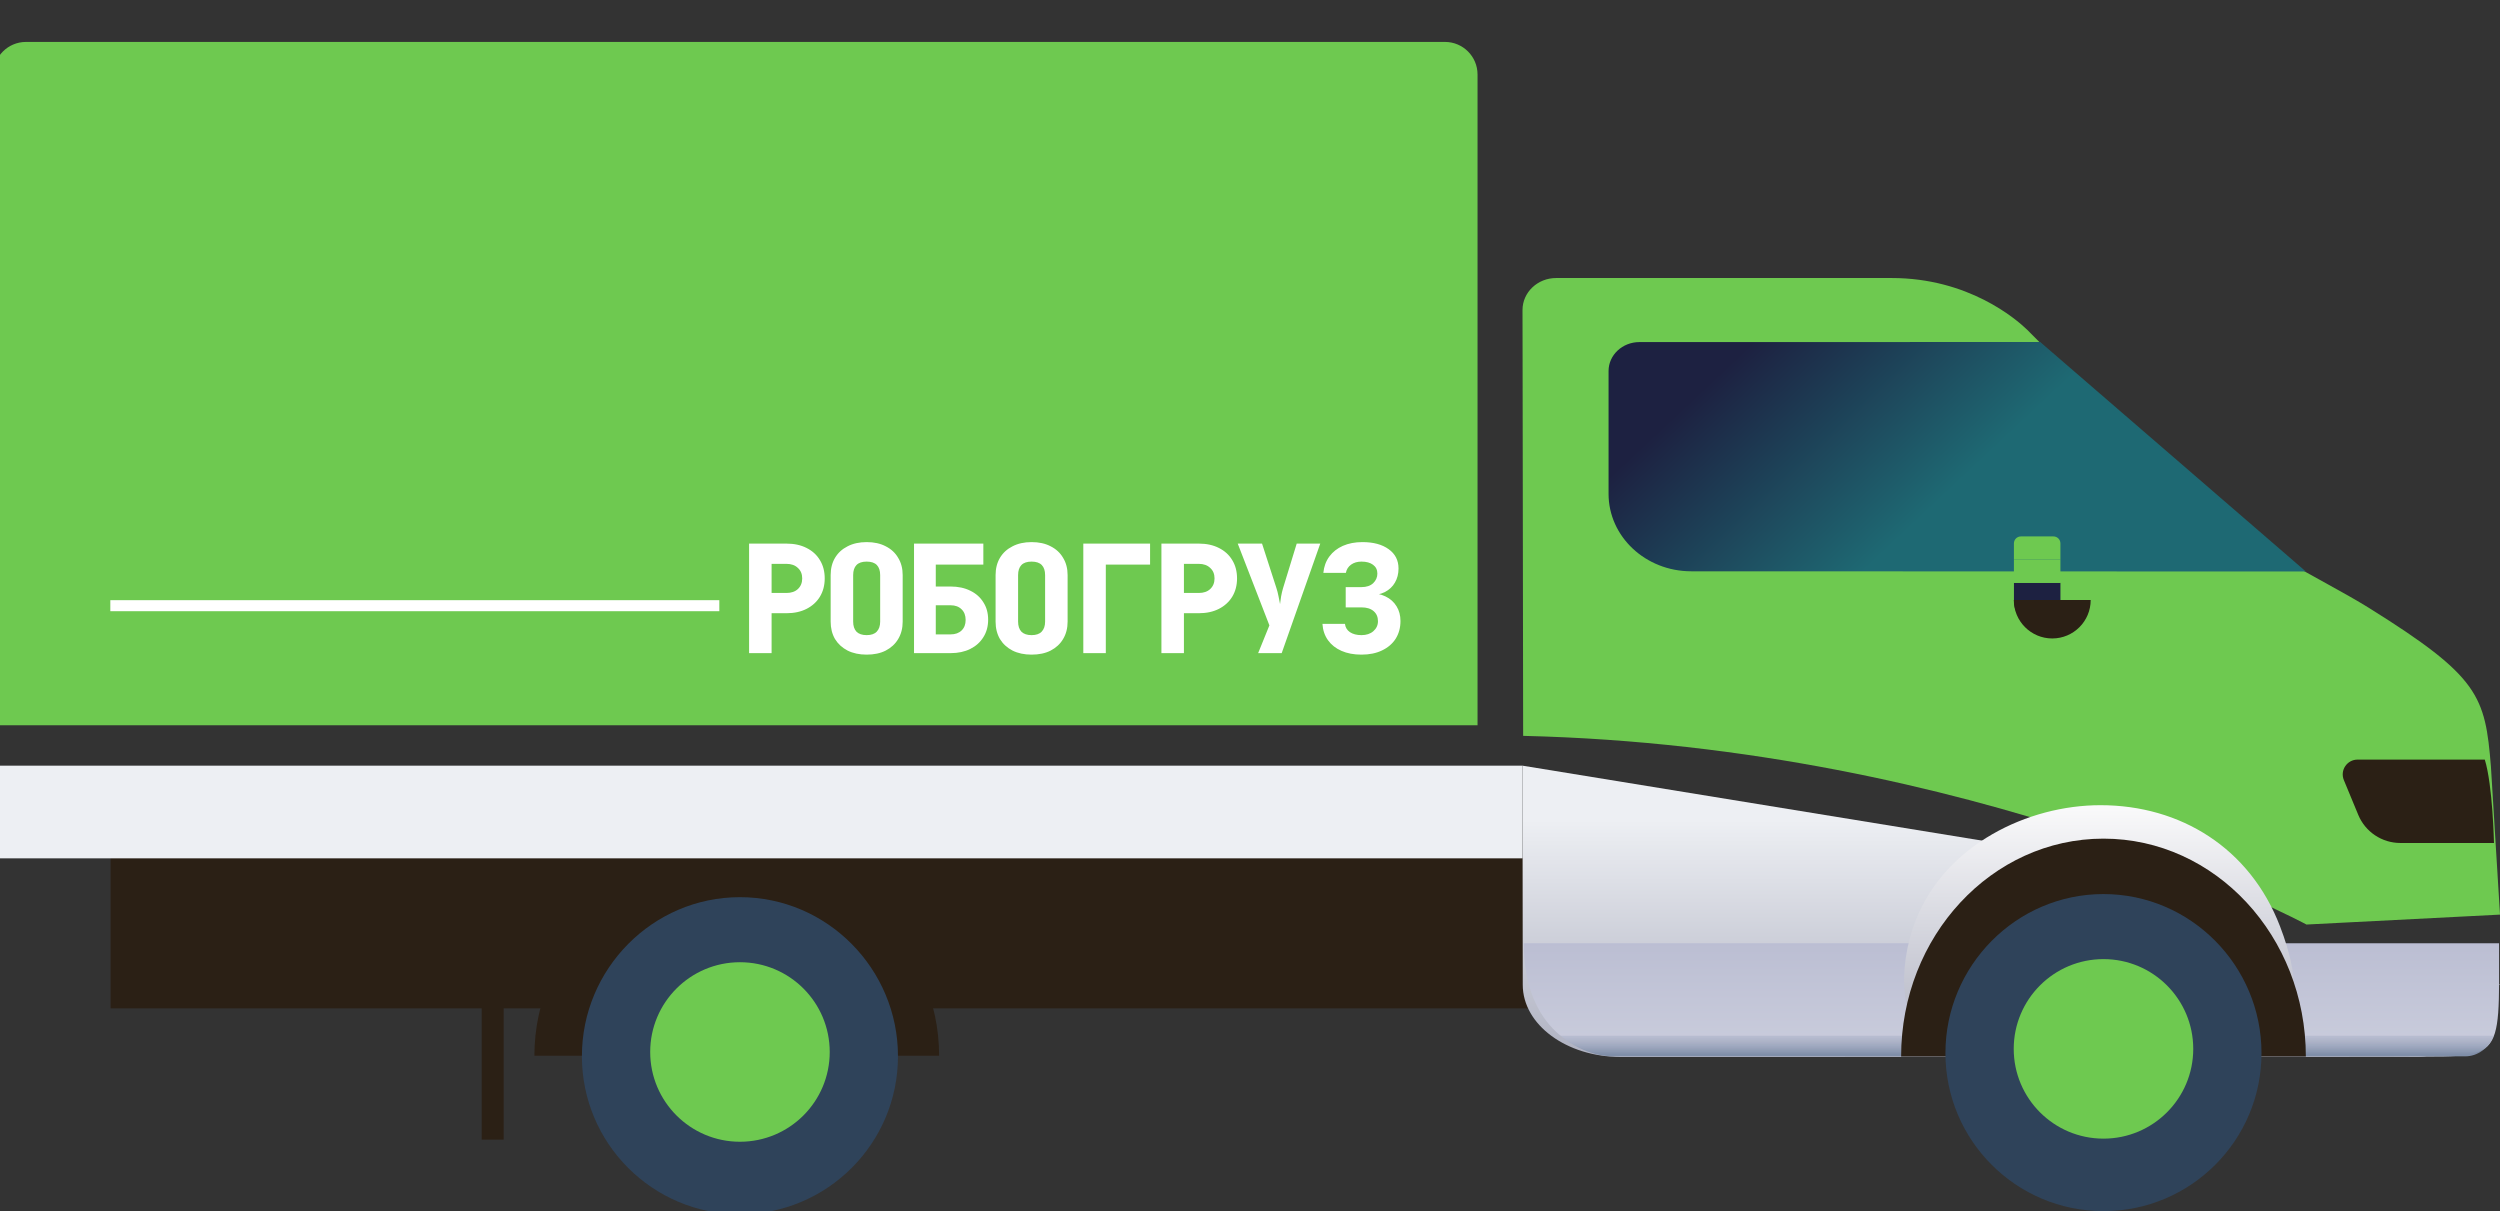 <svg width="1133" height="549" viewBox="0 0 1133 549" fill="none" xmlns="http://www.w3.org/2000/svg">
<rect x="0" y="0" width="1133" height="549" fill="#333333" stroke="none"/>
<g clip-path="url(#clip0_110_2)">
<path d="M242.19 478.45C242.19 429.34 283.25 389.53 333.9 389.53C384.55 389.53 425.61 429.34 425.61 478.45" fill="#2B2015"/>
<path d="M744.51 388.59H50.13V456.99H744.51V388.59Z" fill="#2B2015"/>
<path d="M228.26 421.5H218.3V516.48H228.26V421.5Z" fill="#2B2015"/>
<path d="M690.29 333.492C895.46 338.313 1045.29 419 1045.29 419L1133 414.503L1128.88 347.336C1126.28 315.397 1123.62 306.726 1073.71 275.568C1052.32 262.219 1012.91 244.534 989.166 220.722C954.792 186.248 924.115 154.643 918.656 149.392C913.648 144.571 892.095 126 857.321 126C811.629 126 705.244 126 705.244 126C696.811 126 689.99 132.508 690 140.531L690.04 161.722" fill="#6EC950"/>
<path d="M690.11 446.309C690.11 464.365 709.909 479 734.327 479L1095.89 478.953C1113.71 478.953 1115.98 457.643 1133 445.948L1036.89 449.102L981.893 410.123L947.566 389.133V389.013L690 347L690.11 446.309Z" fill="url(#paint0_linear_110_2)"/>
<path d="M690.56 427.49C690.56 462 710.55 478.74 735.33 478.74H1084.14C1135.12 478.74 1132.58 483.18 1132.58 427.49H690.56Z" fill="url(#paint1_linear_110_2)"/>
<path d="M1130.22 469.35H707.16C707.16 469.35 717.56 478.74 731.26 478.74C744.96 478.74 1117.2 478.74 1117.2 478.74C1122.83 478.74 1127.93 475.06 1130.22 469.35Z" fill="url(#paint2_linear_110_2)"/>
<path d="M1126.11 344.25H1068.45C1063.66 344.25 1060.4 349.12 1062.24 353.55L1068.76 369.29C1071.96 377.01 1079.49 382.04 1087.84 382.04H1125.49H1130.27C1130.27 382.03 1129.71 355.87 1126.11 344.25Z" fill="#2B2015"/>
<path d="M669.62 328.7V33.76C669.62 25.61 663.01 19 654.86 19H11.78C3.62 19 -3 25.62 -3 33.78V328.7H669.62Z" fill="#6EC950"/>
<path d="M690 347H-3V389H690V347Z" fill="#EDEFF3"/>
<path d="M742.993 155.029L924.621 155L1045 259L766.449 258.914C745.765 258.905 729 243.197 729 223.807V168.139C729 160.899 735.265 155.029 742.993 155.029Z" fill="url(#paint3_linear_110_2)"/>
<path d="M925.79 285.21H927.48C930.96 285.21 933.79 282.39 933.79 278.9V264.15H912.72V272.12C912.71 279.36 918.56 285.21 925.79 285.21Z" fill="#1D2141"/>
<path d="M912.709 264.163L933.779 264.163L933.779 253.633L912.709 253.633L912.709 264.163Z" fill="#6EC950"/>
<path d="M912.71 253.63H933.78V246.26C933.78 244.52 932.37 243.11 930.63 243.11H915.86C914.12 243.11 912.71 244.52 912.71 246.26V253.63Z" fill="#6EC950"/>
<path d="M947.5 271.93C947.5 281.55 939.7 289.35 930.08 289.35C920.46 289.35 912.66 281.55 912.66 271.93" fill="#2B2015"/>
<path d="M1033.32 419.85C1019.69 384.3 988.16 364.91 951.93 364.91C918.97 364.91 882.02 382.8 868.44 416.5C859.15 439.55 861.71 467.47 875.34 467.47C906.02 467.47 1023.7 468.09 1023.7 468.09C1023.7 468.09 1051.82 468.08 1033.32 419.85Z" fill="url(#paint4_linear_110_2)"/>
<path d="M861.59 478.82C861.59 424.28 902.65 380.07 953.3 380.07C1003.95 380.07 1045.01 424.28 1045.01 478.82" fill="#2B2015"/>
<path d="M406.96 478.67C406.96 518.22 374.9 550.29 335.34 550.29C295.78 550.29 263.72 518.23 263.72 478.67C263.72 439.11 295.78 406.6 335.34 406.6C374.9 406.6 406.96 439.12 406.96 478.67Z" fill="#2F435A"/>
<path d="M335.35 517.44C357.817 517.44 376.03 499.227 376.03 476.76C376.03 454.293 357.817 436.08 335.35 436.08C312.883 436.08 294.67 454.293 294.67 476.76C294.67 499.227 312.883 517.44 335.35 517.44Z" fill="#6EC950"/>
<path d="M1024.91 477.26C1024.91 516.81 992.85 548.88 953.29 548.88C913.73 548.88 881.67 516.82 881.67 477.26C881.67 437.7 913.73 405.19 953.29 405.19C992.85 405.19 1024.91 437.71 1024.91 477.26Z" fill="#2F435A"/>
<path d="M953.3 516.03C975.767 516.03 993.98 497.817 993.98 475.35C993.98 452.883 975.767 434.67 953.3 434.67C930.833 434.67 912.62 452.883 912.62 475.35C912.62 497.817 930.833 516.03 953.3 516.03Z" fill="#6EC950"/>
<path d="M339.488 296V246.36H356.42C359.911 246.36 362.948 247.017 365.532 248.332C368.161 249.647 370.179 251.483 371.584 253.84C373.035 256.197 373.76 258.963 373.76 262.136C373.76 265.264 373.035 268.029 371.584 270.432C370.133 272.789 368.116 274.625 365.532 275.94C362.948 277.255 359.911 277.912 356.42 277.912H349.688V296H339.488ZM349.688 268.732H356.42C358.596 268.732 360.319 268.143 361.588 266.964C362.903 265.74 363.56 264.131 363.56 262.136C363.56 260.141 362.903 258.555 361.588 257.376C360.319 256.152 358.596 255.54 356.42 255.54H349.688V268.732ZM392.773 296.68C389.464 296.68 386.585 296.068 384.137 294.844C381.689 293.575 379.785 291.829 378.425 289.608C377.111 287.341 376.453 284.712 376.453 281.72V260.64C376.453 257.648 377.111 255.041 378.425 252.82C379.785 250.553 381.689 248.808 384.137 247.584C386.585 246.315 389.464 245.68 392.773 245.68C396.128 245.68 399.007 246.315 401.409 247.584C403.857 248.808 405.739 250.553 407.053 252.82C408.413 255.041 409.093 257.648 409.093 260.64V281.72C409.093 284.712 408.413 287.341 407.053 289.608C405.739 291.829 403.857 293.575 401.409 294.844C399.007 296.068 396.128 296.68 392.773 296.68ZM392.773 287.84C394.813 287.84 396.332 287.319 397.329 286.276C398.372 285.188 398.893 283.669 398.893 281.72V260.64C398.893 258.645 398.395 257.127 397.397 256.084C396.4 255.041 394.859 254.52 392.773 254.52C390.688 254.52 389.147 255.041 388.149 256.084C387.152 257.127 386.653 258.645 386.653 260.64V281.72C386.653 283.669 387.152 285.188 388.149 286.276C389.192 287.319 390.733 287.84 392.773 287.84ZM414.235 296V246.36H445.651V255.88H424.095V265.808H430.759C434.204 265.808 437.196 266.443 439.735 267.712C442.274 268.936 444.246 270.681 445.651 272.948C447.102 275.169 447.827 277.799 447.827 280.836C447.827 283.873 447.102 286.525 445.651 288.792C444.246 291.059 442.274 292.827 439.735 294.096C437.196 295.365 434.227 296 430.827 296H414.235ZM424.095 287.5H430.827C432.912 287.5 434.567 286.911 435.791 285.732C437.015 284.553 437.627 282.967 437.627 280.972C437.627 278.932 437.015 277.323 435.791 276.144C434.567 274.92 432.912 274.308 430.827 274.308H424.095V287.5ZM467.52 296.68C464.211 296.68 461.332 296.068 458.884 294.844C456.436 293.575 454.532 291.829 453.172 289.608C451.858 287.341 451.2 284.712 451.2 281.72V260.64C451.2 257.648 451.858 255.041 453.172 252.82C454.532 250.553 456.436 248.808 458.884 247.584C461.332 246.315 464.211 245.68 467.52 245.68C470.875 245.68 473.754 246.315 476.156 247.584C478.604 248.808 480.486 250.553 481.8 252.82C483.16 255.041 483.84 257.648 483.84 260.64V281.72C483.84 284.712 483.16 287.341 481.8 289.608C480.486 291.829 478.604 293.575 476.156 294.844C473.754 296.068 470.875 296.68 467.52 296.68ZM467.52 287.84C469.56 287.84 471.079 287.319 472.076 286.276C473.119 285.188 473.64 283.669 473.64 281.72V260.64C473.64 258.645 473.142 257.127 472.144 256.084C471.147 255.041 469.606 254.52 467.52 254.52C465.435 254.52 463.894 255.041 462.896 256.084C461.899 257.127 461.4 258.645 461.4 260.64V281.72C461.4 283.669 461.899 285.188 462.896 286.276C463.939 287.319 465.48 287.84 467.52 287.84ZM490.954 296V246.36H521.214V255.88H501.154V296H490.954ZM526.355 296V246.36H543.287C546.778 246.36 549.815 247.017 552.399 248.332C555.029 249.647 557.046 251.483 558.451 253.84C559.902 256.197 560.627 258.963 560.627 262.136C560.627 265.264 559.902 268.029 558.451 270.432C557.001 272.789 554.983 274.625 552.399 275.94C549.815 277.255 546.778 277.912 543.287 277.912H536.555V296H526.355ZM536.555 268.732H543.287C545.463 268.732 547.186 268.143 548.455 266.964C549.77 265.74 550.427 264.131 550.427 262.136C550.427 260.141 549.77 258.555 548.455 257.376C547.186 256.152 545.463 255.54 543.287 255.54H536.555V268.732ZM570.189 296L575.289 283.42L560.941 246.36H571.957L578.485 266.556C578.847 267.644 579.165 268.891 579.437 270.296C579.754 271.701 579.981 272.857 580.117 273.764C580.207 272.857 580.366 271.701 580.593 270.296C580.865 268.845 581.159 267.599 581.477 266.556L587.665 246.36H598.341L580.865 296H570.189ZM617.014 296.68C613.569 296.68 610.554 296.113 607.97 294.98C605.386 293.847 603.346 292.237 601.85 290.152C600.354 288.067 599.515 285.596 599.334 282.74H609.534C609.715 284.327 610.463 285.573 611.778 286.48C613.138 287.387 614.883 287.84 617.014 287.84C619.235 287.84 621.026 287.251 622.386 286.072C623.791 284.848 624.494 283.329 624.494 281.516C624.494 279.612 623.837 278.093 622.522 276.96C621.207 275.827 619.371 275.26 617.014 275.26H609.874V266.08H617.014C619.281 266.08 621.049 265.491 622.318 264.312C623.587 263.088 624.222 261.637 624.222 259.96C624.222 258.237 623.565 256.9 622.25 255.948C620.981 254.996 619.235 254.52 617.014 254.52C615.155 254.52 613.591 254.973 612.322 255.88C611.053 256.787 610.259 258.033 609.942 259.62H599.742C600.014 256.764 600.921 254.293 602.462 252.208C604.003 250.123 606.043 248.513 608.582 247.38C611.166 246.247 614.113 245.68 617.422 245.68C622.409 245.68 626.375 246.745 629.322 248.876C632.314 251.007 633.81 253.931 633.81 257.648C633.81 260.051 633.266 262.181 632.178 264.04C631.135 265.853 629.617 267.281 627.622 268.324C625.627 269.321 623.225 269.82 620.414 269.82V268.8C623.27 268.755 625.763 269.253 627.894 270.296C630.07 271.339 631.747 272.835 632.926 274.784C634.105 276.688 634.694 278.909 634.694 281.448C634.694 284.485 633.969 287.16 632.518 289.472C631.067 291.739 629.005 293.507 626.33 294.776C623.701 296.045 620.595 296.68 617.014 296.68Z" fill="white"/>
<line x1="326" y1="274.5" x2="50" y2="274.5" stroke="white" stroke-width="5"/>
</g>
<defs>
<linearGradient id="paint0_linear_110_2" x1="911.497" y1="371.594" x2="911.497" y2="526.472" gradientUnits="userSpaceOnUse">
<stop offset="7.68931e-07" stop-color="#EDEFF3"/>
<stop offset="1" stop-color="#9396AB"/>
</linearGradient>
<linearGradient id="paint1_linear_110_2" x1="911.574" y1="592.806" x2="911.574" y2="403.418" gradientUnits="userSpaceOnUse">
<stop offset="7.68931e-07" stop-color="#EDEFF3"/>
<stop offset="1" stop-color="#B4B7CE"/>
</linearGradient>
<linearGradient id="paint2_linear_110_2" x1="918.692" y1="477.865" x2="918.692" y2="464.243" gradientUnits="userSpaceOnUse">
<stop stop-color="#808FA9"/>
<stop offset="1" stop-color="#B4B7CE" stop-opacity="0"/>
</linearGradient>
<linearGradient id="paint3_linear_110_2" x1="914.524" y1="274.465" x2="798.749" y2="150.901" gradientUnits="userSpaceOnUse">
<stop offset="0.349" stop-color="#1E6973"/>
<stop offset="1" stop-color="#1D2141"/>
</linearGradient>
<linearGradient id="paint4_linear_110_2" x1="951.285" y1="366.994" x2="951.285" y2="519.735" gradientUnits="userSpaceOnUse">
<stop offset="7.68931e-07" stop-color="#F9F9FA"/>
<stop offset="1" stop-color="#9396AB"/>
</linearGradient>
<clipPath id="clip0_110_2">
<rect width="1132.59" height="548.87" fill="white"/>
</clipPath>
</defs>
</svg>
